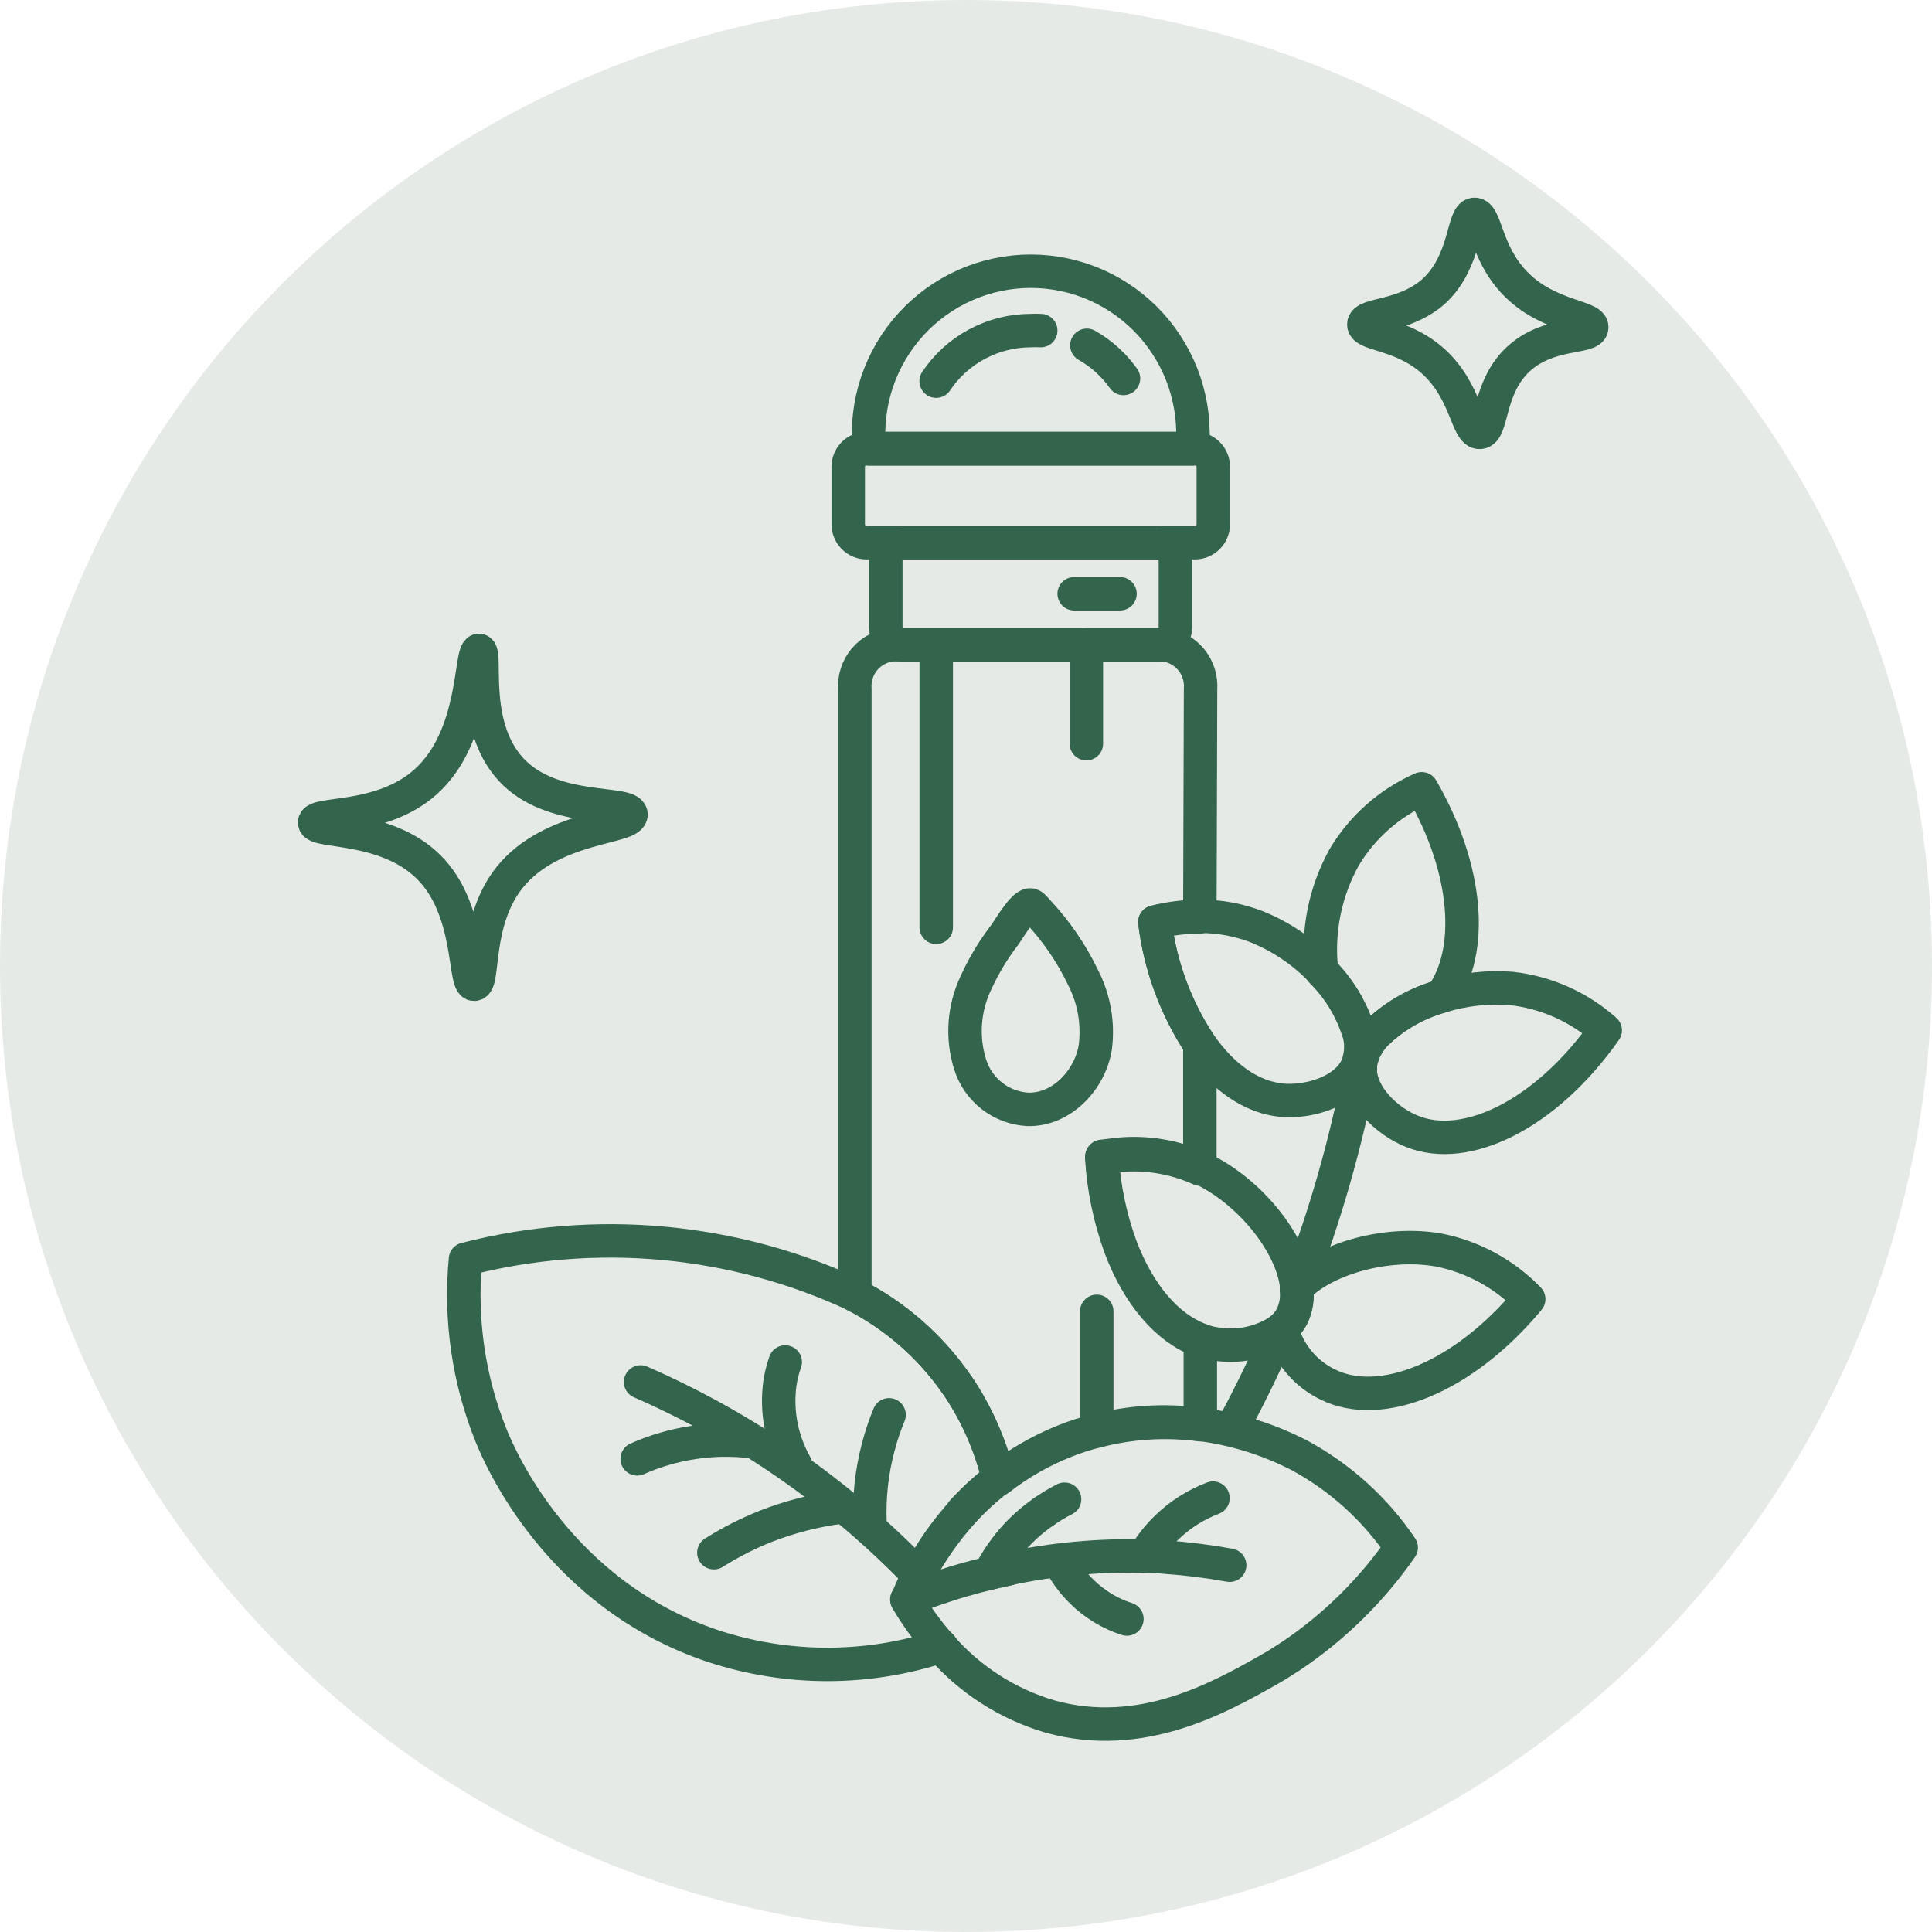 <?xml version="1.0" encoding="UTF-8" standalone="no"?><svg xmlns="http://www.w3.org/2000/svg" xmlns:xlink="http://www.w3.org/1999/xlink" width="200" zoomAndPan="magnify" viewBox="0 0 150 150" height="200" preserveAspectRatio="xMidYMid meet" version="1.0"><defs><clipPath id="c9ae8856f2"><path d="M 75 0 C 33.578 0 0 33.578 0 75 C 0 116.422 33.578 150 75 150 C 116.422 150 150 116.422 150 75 C 150 33.578 116.422 0 75 0 Z M 75 0 " clip-rule="nonzero"/></clipPath></defs><g clip-path="url(#c9ae8856f2)"><rect x="-15" width="180" fill="#e6eae6" y="-15" height="180" fill-opacity="1"/></g><path stroke-linecap="round" transform="matrix(2.598, 0, 0, 2.597, 21.828, 14.046)" fill="none" stroke-linejoin="round" d="M 27.455 22.003 C 27.003 22.004 26.552 22.06 26.111 22.17 C 26.272 23.476 26.732 24.727 27.455 25.824 L 27.455 29.539 C 26.696 29.196 25.861 29.056 25.031 29.133 L 24.523 29.195 C 24.576 30.109 24.764 31.013 25.076 31.874 C 25.613 33.307 26.475 34.311 27.469 34.681 L 27.469 37.185 C 26.439 37.049 25.392 37.113 24.386 37.373 C 24.064 37.45 23.75 37.551 23.445 37.673 C 22.727 37.956 22.055 38.339 21.448 38.815 C 21.233 37.914 20.872 37.053 20.381 36.268 C 20.317 36.167 20.257 36.069 20.183 35.972 C 19.404 34.848 18.36 33.933 17.145 33.312 L 17.145 15.196 C 17.121 14.871 17.226 14.549 17.435 14.3 C 17.646 14.051 17.945 13.895 18.269 13.865 L 26.349 13.865 C 26.673 13.894 26.973 14.05 27.185 14.298 C 27.395 14.548 27.5 14.87 27.476 15.196 Z M 27.455 22.003 " stroke="#33644c" stroke-width="1" stroke-opacity="1" stroke-miterlimit="4"/><path stroke-linecap="round" transform="matrix(2.598, 0, 0, 2.597, 21.828, 14.046)" fill="none" stroke-linejoin="round" d="M 26.207 10.814 L 18.587 10.814 C 18.302 10.814 18.07 11.047 18.07 11.335 L 18.07 13.349 C 18.07 13.636 18.302 13.869 18.587 13.869 L 26.207 13.869 C 26.493 13.869 26.724 13.636 26.724 13.349 L 26.724 11.335 C 26.724 11.047 26.493 10.814 26.207 10.814 Z M 26.207 10.814 " stroke="#33644c" stroke-width="1" stroke-opacity="1" stroke-miterlimit="4"/><path stroke-linecap="round" transform="matrix(2.598, 0, 0, 2.597, 21.828, 14.046)" fill="none" stroke-linejoin="round" d="M 27.306 7.997 L 17.497 7.997 C 17.193 7.997 16.947 8.244 16.947 8.549 L 16.947 10.262 C 16.947 10.568 17.193 10.816 17.497 10.816 L 27.306 10.816 C 27.61 10.816 27.857 10.568 27.857 10.262 L 27.857 8.549 C 27.857 8.244 27.61 7.997 27.306 7.997 Z M 27.306 7.997 " stroke="#33644c" stroke-width="1" stroke-opacity="1" stroke-miterlimit="4"/><path stroke-linecap="round" transform="matrix(2.598, 0, 0, 2.597, 21.828, 14.046)" fill="none" stroke-linejoin="round" d="M 24.078 4.915 C 24.511 5.161 24.884 5.498 25.173 5.906 " stroke="#33644c" stroke-width="1" stroke-opacity="1" stroke-miterlimit="4"/><path stroke-linecap="round" transform="matrix(2.598, 0, 0, 2.597, 21.828, 14.046)" fill="none" stroke-linejoin="round" d="M 19.574 5.987 C 19.885 5.521 20.306 5.14 20.799 4.877 C 21.293 4.614 21.843 4.475 22.401 4.475 C 22.502 4.469 22.601 4.469 22.7 4.475 " stroke="#33644c" stroke-width="1" stroke-opacity="1" stroke-miterlimit="4"/><path stroke-linecap="round" transform="matrix(2.598, 0, 0, 2.597, 21.828, 14.046)" fill="none" stroke-linejoin="round" d="M 27.23 8.016 L 17.574 8.016 C 17.512 7.342 17.592 6.663 17.805 6.02 C 18.02 5.378 18.366 4.788 18.82 4.287 C 19.275 3.788 19.828 3.388 20.445 3.114 C 21.061 2.842 21.727 2.7 22.401 2.7 C 23.076 2.7 23.742 2.842 24.359 3.114 C 24.976 3.388 25.529 3.788 25.983 4.287 C 26.437 4.788 26.783 5.378 26.998 6.02 C 27.212 6.663 27.291 7.342 27.23 8.016 Z M 27.23 8.016 " stroke="#33644c" stroke-width="1" stroke-opacity="1" stroke-miterlimit="4"/><path stroke-linecap="round" transform="matrix(2.598, 0, 0, 2.597, 21.828, 14.046)" fill="none" stroke-linejoin="round" d="M 23.699 12.343 L 25.069 12.343 " stroke="#33644c" stroke-width="1" stroke-opacity="1" stroke-miterlimit="4"/><path stroke-linecap="round" transform="matrix(2.598, 0, 0, 2.597, 21.828, 14.046)" fill="none" stroke-linejoin="round" d="M 24.374 37.357 L 24.374 33.795 " stroke="#33644c" stroke-width="1" stroke-opacity="1" stroke-miterlimit="4"/><path stroke-linecap="round" transform="matrix(2.598, 0, 0, 2.597, 21.828, 14.046)" fill="none" stroke-linejoin="round" d="M 24.063 13.869 L 24.063 16.825 " stroke="#33644c" stroke-width="1" stroke-opacity="1" stroke-miterlimit="4"/><path stroke-linecap="round" transform="matrix(2.598, 0, 0, 2.597, 21.828, 14.046)" fill="none" stroke-linejoin="round" d="M 19.577 14.097 L 19.577 22.316 " stroke="#33644c" stroke-width="1" stroke-opacity="1" stroke-miterlimit="4"/><path stroke-linecap="round" transform="matrix(2.598, 0, 0, 2.597, 21.828, 14.046)" fill="none" stroke-linejoin="round" d="M 20.765 23.968 C 20.402 24.729 20.338 25.6 20.587 26.404 C 20.703 26.779 20.93 27.11 21.237 27.352 C 21.545 27.593 21.918 27.734 22.309 27.757 C 23.33 27.785 24.171 26.871 24.329 25.91 C 24.424 25.186 24.296 24.452 23.96 23.805 C 23.612 23.079 23.151 22.411 22.6 21.824 C 22.551 21.776 22.463 21.642 22.386 21.645 C 22.159 21.645 21.735 22.397 21.613 22.555 C 21.297 22.967 21.027 23.412 20.805 23.883 C 20.79 23.91 20.777 23.939 20.765 23.968 Z M 20.765 23.968 " stroke="#33644c" stroke-width="1" stroke-opacity="1" stroke-miterlimit="4"/><path stroke-linecap="round" transform="matrix(2.598, 0, 0, 2.597, 21.828, 14.046)" fill="none" stroke-linejoin="round" d="M 5.913 14.035 C 5.63 14.035 5.849 16.589 4.321 17.963 C 2.996 19.155 1.005 18.859 1 19.181 C 0.996 19.501 3.118 19.229 4.409 20.512 C 5.703 21.795 5.449 24.02 5.767 24.017 C 6.086 24.013 5.767 22.168 6.819 20.833 C 8.083 19.249 10.486 19.363 10.455 18.937 C 10.422 18.51 8.091 18.937 6.862 17.588 C 5.635 16.24 6.179 14.056 5.913 14.035 Z M 5.913 14.035 " stroke="#33644c" stroke-width="1" stroke-opacity="1" stroke-miterlimit="4"/><path stroke-linecap="round" transform="matrix(2.598, 0, 0, 2.597, 21.828, 14.046)" fill="none" stroke-linejoin="round" d="M 39.166 4.382 C 39.193 4.045 37.848 4.074 36.871 3.055 C 35.977 2.129 36.009 0.988 35.659 1.001 C 35.307 1.013 35.424 2.381 34.466 3.282 C 33.577 4.095 32.37 3.956 32.356 4.286 C 32.344 4.614 33.48 4.542 34.418 5.382 C 35.436 6.291 35.432 7.543 35.824 7.517 C 36.215 7.493 36.05 6.193 36.962 5.337 C 37.877 4.48 39.141 4.721 39.166 4.382 Z M 39.166 4.382 " stroke="#33644c" stroke-width="1" stroke-opacity="1" stroke-miterlimit="4"/><path stroke-linecap="round" transform="matrix(2.598, 0, 0, 2.597, 21.828, 14.046)" fill="none" stroke-linejoin="round" d="M 32.447 25.442 C 32.406 25.661 32.37 25.884 32.325 26.12 " stroke="#33644c" stroke-width="1" stroke-opacity="1" stroke-miterlimit="4"/><path stroke-linecap="round" transform="matrix(2.598, 0, 0, 2.597, 21.828, 14.046)" fill="none" stroke-linejoin="round" d="M 28.54 37.068 C 29.01 36.188 29.443 35.289 29.84 34.368 " stroke="#33644c" stroke-width="1" stroke-opacity="1" stroke-miterlimit="4"/><path stroke-linecap="round" transform="matrix(2.598, 0, 0, 2.597, 21.828, 14.046)" fill="none" stroke-linejoin="round" d="M 30.349 33.154 C 30.349 33.113 30.377 33.076 30.394 33.035 C 31.204 30.931 31.825 28.756 32.248 26.538 " stroke="#33644c" stroke-width="1" stroke-opacity="1" stroke-miterlimit="4"/><path stroke-linecap="round" transform="matrix(2.598, 0, 0, 2.597, 21.828, 14.046)" fill="none" stroke-linejoin="round" d="M 37.283 33.429 C 35.314 35.802 32.838 36.764 31.274 35.981 C 30.94 35.82 30.643 35.586 30.407 35.299 C 30.17 35.012 29.998 34.676 29.905 34.315 C 30.021 34.218 30.117 34.099 30.191 33.966 C 30.319 33.715 30.373 33.434 30.344 33.154 C 30.347 33.13 30.347 33.107 30.344 33.085 L 30.397 33.035 C 31.262 32.199 33.06 31.696 34.583 31.96 C 35.611 32.161 36.553 32.674 37.283 33.429 Z M 37.283 33.429 " stroke="#33644c" stroke-width="1" stroke-opacity="1" stroke-miterlimit="4"/><path stroke-linecap="round" transform="matrix(2.598, 0, 0, 2.597, 21.828, 14.046)" fill="none" stroke-linejoin="round" d="M 30.207 33.966 C 30.134 34.099 30.037 34.218 29.92 34.315 C 29.902 34.332 29.883 34.347 29.86 34.359 C 29.282 34.743 28.582 34.888 27.9 34.765 C 27.755 34.744 27.612 34.705 27.476 34.648 C 26.482 34.287 25.622 33.276 25.084 31.842 C 24.771 30.98 24.585 30.078 24.53 29.162 L 25.04 29.1 C 25.869 29.023 26.705 29.163 27.464 29.506 L 27.561 29.551 C 29.019 30.266 30.228 31.838 30.349 33.052 C 30.352 33.074 30.352 33.098 30.349 33.121 C 30.386 33.41 30.338 33.705 30.207 33.966 Z M 30.207 33.966 " stroke="#33644c" stroke-width="1" stroke-opacity="1" stroke-miterlimit="4"/><path stroke-linecap="round" transform="matrix(2.598, 0, 0, 2.597, 21.828, 14.046)" fill="none" stroke-linejoin="round" d="M 34.677 24.374 C 33.964 24.571 33.308 24.938 32.77 25.446 C 32.662 25.458 32.553 25.458 32.447 25.446 C 32.356 25.437 32.269 25.421 32.183 25.394 C 31.964 24.726 31.589 24.121 31.093 23.628 C 30.956 22.442 31.197 21.243 31.779 20.204 C 32.322 19.304 33.128 18.594 34.086 18.173 C 35.489 20.606 35.642 23.042 34.677 24.374 Z M 34.677 24.374 " stroke="#33644c" stroke-width="1" stroke-opacity="1" stroke-miterlimit="4"/><path stroke-linecap="round" transform="matrix(2.598, 0, 0, 2.597, 21.828, 14.046)" fill="none" stroke-linejoin="round" d="M 32.248 26.555 C 32.248 27.343 33.036 28.11 33.788 28.411 C 35.403 29.073 37.8 27.915 39.569 25.394 C 38.785 24.696 37.806 24.259 36.765 24.142 C 36.059 24.088 35.349 24.166 34.672 24.374 C 33.961 24.571 33.308 24.939 32.77 25.446 C 32.576 25.636 32.425 25.864 32.325 26.116 " stroke="#33644c" stroke-width="1" stroke-opacity="1" stroke-miterlimit="4"/><path stroke-linecap="round" transform="matrix(2.598, 0, 0, 2.597, 21.828, 14.046)" fill="none" stroke-linejoin="round" d="M 32.248 26.555 L 32.248 26.505 C 32.256 26.377 32.281 26.249 32.325 26.128 " stroke="#33644c" stroke-width="1" stroke-opacity="1" stroke-miterlimit="4"/><path stroke-linecap="round" transform="matrix(2.598, 0, 0, 2.597, 21.828, 14.046)" fill="none" stroke-linejoin="round" d="M 32.15 26.481 C 31.815 27.217 30.737 27.554 29.913 27.484 C 29.007 27.403 28.138 26.799 27.455 25.807 C 26.732 24.711 26.272 23.459 26.111 22.153 C 26.55 22.044 27.003 21.988 27.455 21.986 C 28.045 21.983 28.628 22.092 29.177 22.307 C 29.899 22.603 30.552 23.047 31.092 23.611 C 31.589 24.104 31.964 24.709 32.183 25.377 C 32.304 25.738 32.292 26.129 32.15 26.481 Z M 32.15 26.481 " stroke="#33644c" stroke-width="1" stroke-opacity="1" stroke-miterlimit="4"/><path stroke-linecap="round" transform="matrix(2.598, 0, 0, 2.597, 21.828, 14.046)" fill="none" stroke-linejoin="round" d="M 17.133 33.3 C 18.348 33.923 19.39 34.836 20.171 35.959 C 20.245 36.057 20.305 36.155 20.369 36.256 C 20.861 37.041 21.221 37.901 21.436 38.803 C 21.054 39.096 20.697 39.424 20.374 39.78 " stroke="#33644c" stroke-width="1" stroke-opacity="1" stroke-miterlimit="4"/><path stroke-linecap="round" transform="matrix(2.598, 0, 0, 2.597, 21.828, 14.046)" fill="none" stroke-linejoin="round" d="M 17.133 33.3 C 13.495 31.612 9.39 31.238 5.509 32.236 C 5.339 34.033 5.602 35.844 6.277 37.515 C 6.543 38.172 8.297 42.265 12.919 43.806 C 15.13 44.532 17.515 44.532 19.727 43.806 " stroke="#33644c" stroke-width="1" stroke-opacity="1" stroke-miterlimit="4"/><path stroke-linecap="round" transform="matrix(2.598, 0, 0, 2.597, 21.828, 14.046)" fill="none" stroke-linejoin="round" d="M 10.742 35.907 C 13.859 37.267 16.681 39.23 19.045 41.685 " stroke="#33644c" stroke-width="1" stroke-opacity="1" stroke-miterlimit="4"/><path stroke-linecap="round" transform="matrix(2.598, 0, 0, 2.597, 21.828, 14.046)" fill="none" stroke-linejoin="round" d="M 21.723 41.495 L 21.198 41.612 " stroke="#33644c" stroke-width="1" stroke-opacity="1" stroke-miterlimit="4"/><path stroke-linecap="round" transform="matrix(2.598, 0, 0, 2.597, 21.828, 14.046)" fill="none" stroke-linejoin="round" d="M 22.798 39.78 C 22.431 40.032 22.099 40.331 21.812 40.671 C 21.775 40.719 21.735 40.76 21.703 40.808 C 21.503 41.062 21.329 41.333 21.181 41.62 C 20.906 41.685 20.645 41.754 20.374 41.832 C 20.051 41.925 19.739 42.031 19.445 42.131 C 19.15 42.234 18.932 42.319 18.697 42.413 C 18.99 42.911 19.332 43.38 19.715 43.813 C 20.581 44.811 21.715 45.537 22.98 45.909 C 25.703 46.668 28.046 45.336 29.472 44.535 C 29.714 44.398 29.949 44.252 30.171 44.105 C 31.463 43.239 32.583 42.137 33.472 40.857 C 32.695 39.705 31.649 38.759 30.43 38.1 C 29.496 37.619 28.485 37.304 27.445 37.173 C 26.415 37.037 25.368 37.1 24.362 37.36 C 24.04 37.438 23.726 37.539 23.421 37.661 C 22.255 38.127 21.21 38.852 20.362 39.78 " stroke="#33644c" stroke-width="1" stroke-opacity="1" stroke-miterlimit="4"/><path stroke-linecap="round" transform="matrix(2.598, 0, 0, 2.597, 21.828, 14.046)" fill="none" stroke-linejoin="round" d="M 20.374 39.78 C 19.854 40.356 19.407 40.996 19.045 41.682 C 18.866 42.026 18.762 42.286 18.712 42.404 " stroke="#33644c" stroke-width="1" stroke-opacity="1" stroke-miterlimit="4"/><path stroke-linecap="round" transform="matrix(2.598, 0, 0, 2.597, 21.828, 14.046)" fill="none" stroke-linejoin="round" d="M 21.723 41.495 L 21.198 41.612 " stroke="#33644c" stroke-width="1" stroke-opacity="1" stroke-miterlimit="4"/><path stroke-linecap="round" transform="matrix(2.598, 0, 0, 2.597, 21.828, 14.046)" fill="none" stroke-linejoin="round" d="M 21.723 41.491 C 23.064 41.203 24.433 41.077 25.804 41.113 C 26.001 41.113 26.207 41.113 26.401 41.142 C 27.054 41.187 27.702 41.268 28.346 41.385 " stroke="#33644c" stroke-width="1" stroke-opacity="1" stroke-miterlimit="4"/><path stroke-linecap="round" transform="matrix(2.598, 0, 0, 2.597, 21.828, 14.046)" fill="none" stroke-linejoin="round" d="M 10.64 38.205 C 11.71 37.73 12.888 37.551 14.05 37.689 " stroke="#33644c" stroke-width="1" stroke-opacity="1" stroke-miterlimit="4"/><path stroke-linecap="round" transform="matrix(2.598, 0, 0, 2.597, 21.828, 14.046)" fill="none" stroke-linejoin="round" d="M 15.38 38.401 C 14.959 37.662 14.792 36.806 14.903 35.964 C 14.935 35.741 14.989 35.522 15.064 35.31 " stroke="#33644c" stroke-width="1" stroke-opacity="1" stroke-miterlimit="4"/><path stroke-linecap="round" transform="matrix(2.598, 0, 0, 2.597, 21.828, 14.046)" fill="none" stroke-linejoin="round" d="M 16.661 39.655 C 15.917 39.756 15.187 39.946 14.486 40.22 C 13.945 40.435 13.425 40.699 12.932 41.011 " stroke="#33644c" stroke-width="1" stroke-opacity="1" stroke-miterlimit="4"/><path stroke-linecap="round" transform="matrix(2.598, 0, 0, 2.597, 21.828, 14.046)" fill="none" stroke-linejoin="round" d="M 17.598 40.134 C 17.565 39.367 17.647 38.598 17.844 37.856 C 17.93 37.527 18.037 37.203 18.168 36.889 " stroke="#33644c" stroke-width="1" stroke-opacity="1" stroke-miterlimit="4"/><path stroke-linecap="round" transform="matrix(2.598, 0, 0, 2.597, 21.828, 14.046)" fill="none" stroke-linejoin="round" d="M 27.848 39.379 C 27.331 39.574 26.86 39.874 26.463 40.26 C 26.201 40.513 25.976 40.799 25.792 41.113 " stroke="#33644c" stroke-width="1" stroke-opacity="1" stroke-miterlimit="4"/><path stroke-linecap="round" transform="matrix(2.598, 0, 0, 2.597, 21.828, 14.046)" fill="none" stroke-linejoin="round" d="M 23.339 41.414 C 23.598 41.868 23.956 42.258 24.386 42.554 C 24.658 42.744 24.959 42.891 25.275 42.993 " stroke="#33644c" stroke-width="1" stroke-opacity="1" stroke-miterlimit="4"/><path stroke-linecap="round" transform="matrix(2.598, 0, 0, 2.597, 21.828, 14.046)" fill="none" stroke-linejoin="round" d="M 23.412 39.412 C 23.198 39.52 22.994 39.643 22.798 39.78 " stroke="#33644c" stroke-width="1" stroke-opacity="1" stroke-miterlimit="4"/></svg>